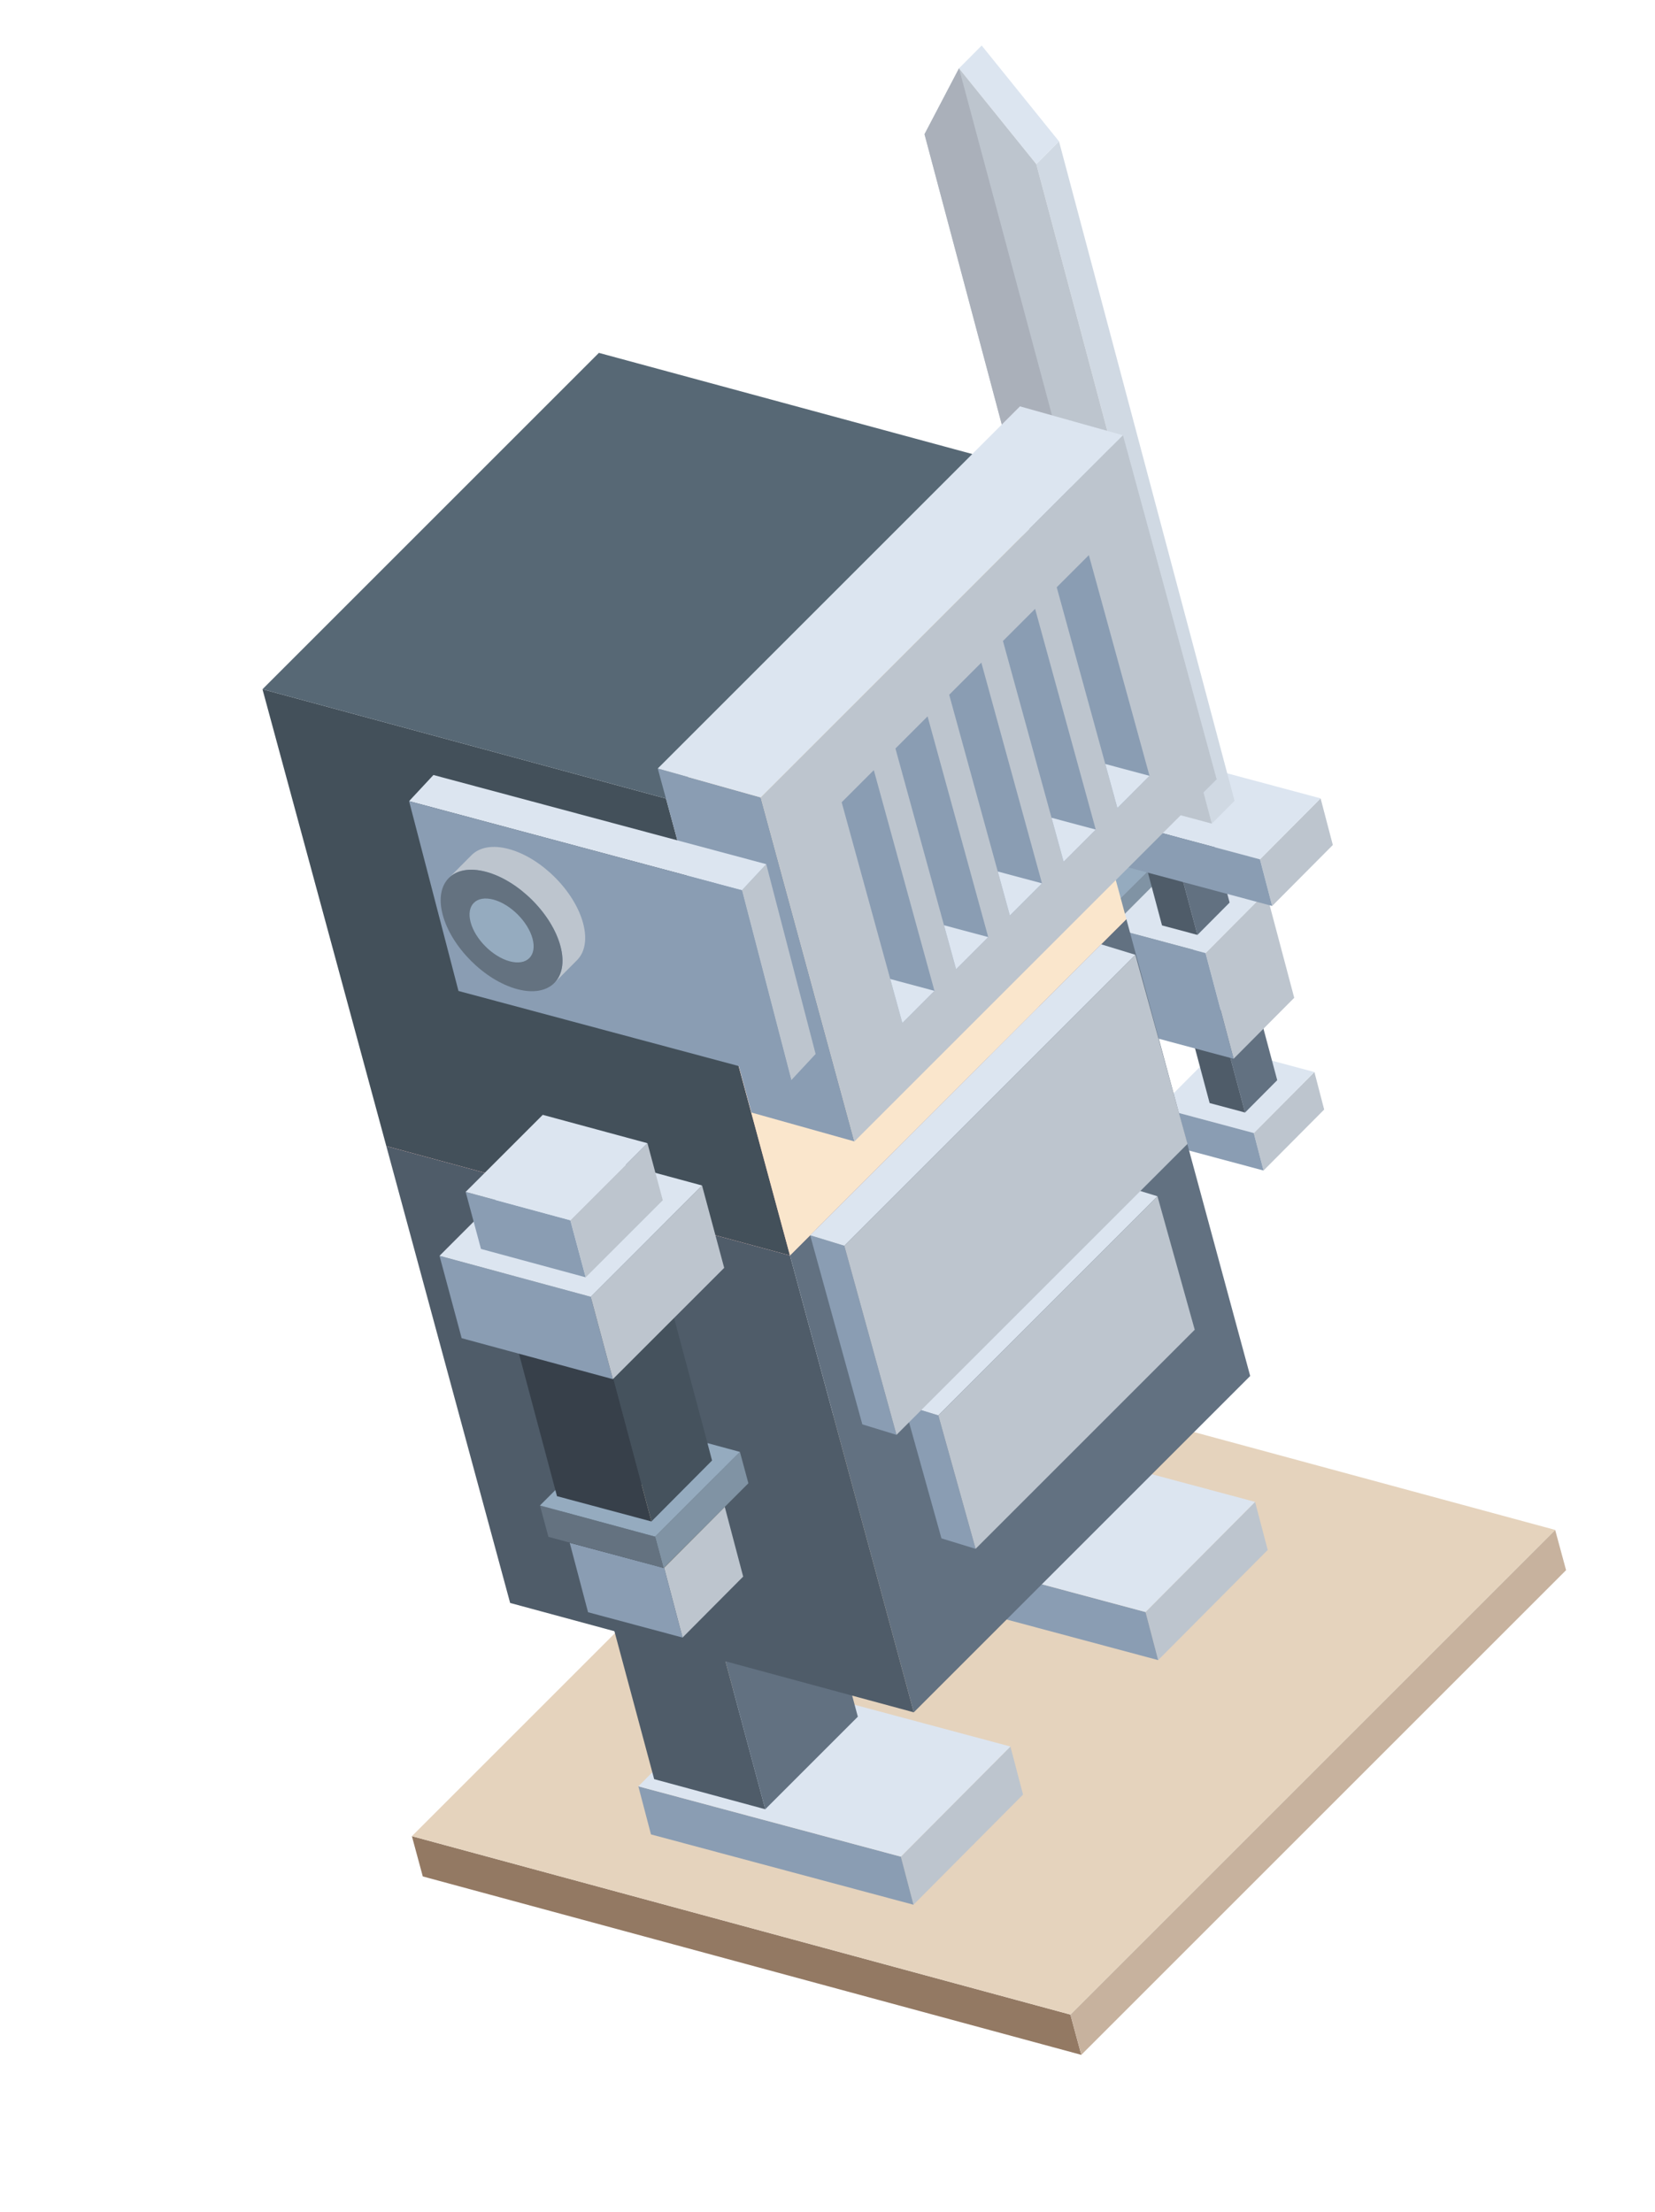<?xml version="1.0" encoding="UTF-8"?> <svg xmlns="http://www.w3.org/2000/svg" width="303" height="405" viewBox="0 0 303 405" fill="none"><path d="M75.408 336.23L77.406 343.604L197.968 376.274L195.971 368.902L75.408 336.23Z" fill="#937963"></path><path d="M195.97 368.902L197.968 376.274L286.719 287.523L284.721 280.15L195.97 368.902Z" fill="#C7B29E"></path><path d="M75.408 336.23L195.97 368.901L284.721 280.15L164.159 247.48L75.408 336.23Z" fill="#E5D3BD"></path><path d="M229.544 207.473L240.645 196.31L242.432 203.176L231.331 214.34L229.544 207.473Z" fill="#BDC5CE"></path><path d="M212.245 202.839L223.345 191.674L240.645 196.31L229.544 207.473L212.245 202.839Z" fill="#DCE5F0"></path><path d="M229.543 207.473L231.331 214.34L214.031 209.704L212.244 202.839L229.543 207.473Z" fill="#8A9DB3"></path><path d="M227.947 203.722L233.836 197.799L228.927 179.419L223.012 185.305L227.947 203.722Z" fill="#627181"></path><path d="M223.012 185.305L216.546 183.572L221.461 201.984L227.947 203.722L223.012 185.305Z" fill="#4F5C69"></path><path d="M203.351 169.863L214.452 158.699L219.587 178.061L208.486 189.224L203.351 169.863Z" fill="#8E9DA3"></path><path d="M165.31 159.67L176.41 148.506L214.451 158.699L203.35 169.864L165.31 159.67Z" fill="#7B7C88"></path><path d="M203.35 169.864L208.486 189.224L170.445 179.031L165.31 159.671L203.35 169.864Z" fill="#6E687A"></path><path d="M220.713 174.515L231.813 163.352L236.948 182.712L225.848 193.877L220.713 174.515Z" fill="#BDC5CE"></path><path d="M203.412 169.88L214.513 158.717L231.813 163.352L220.712 174.515L203.412 169.88Z" fill="#DCE5F0"></path><path d="M220.713 174.516L225.848 193.877L208.549 189.242L203.413 169.881L220.713 174.516Z" fill="#8A9DB3"></path><path d="M214.592 155.166L208.844 153.636L194.707 167.684L200.456 169.215L214.592 155.166Z" fill="#95ABBF"></path><path d="M200.456 169.215L194.707 167.684L201.459 192.885L207.208 194.414L200.456 169.215Z" fill="#8093A4"></path><path d="M214.592 155.166L200.456 169.215L207.208 194.414L211.574 190.074L208.486 189.224L203.35 169.864L214.516 158.714L215.623 159.016L214.592 155.166Z" fill="#8093A4"></path><path d="M219.232 171.196L225.121 165.272L219.137 142.881L213.222 148.767L219.232 171.196Z" fill="#627181"></path><path d="M213.221 148.766L206.755 147.034L212.745 169.458L219.231 171.196L213.221 148.766Z" fill="#4F5C69"></path><path d="M230.677 157.354L241.777 146.189L244.015 154.732L232.913 165.897L230.677 157.354Z" fill="#BDC5CE"></path><path d="M184.06 144.863L195.16 133.699L241.777 146.19L230.676 157.354L184.06 144.863Z" fill="#DCE5F0"></path><path d="M230.676 157.353L232.913 165.896L186.297 153.404L184.06 144.862L230.676 157.353Z" fill="#8A9DB3"></path><path d="M221.87 150.818L226.023 146.641L193.884 25.883L189.731 30.059L221.87 150.818Z" fill="#D0D9E3"></path><path d="M189.73 30.06L193.884 25.883L179.729 8.337L175.576 12.515L189.73 30.06Z" fill="#DCE5F0"></path><path d="M175.576 12.515L169.259 24.574L201.397 145.333L221.87 150.819L189.731 30.06L175.576 12.515Z" fill="#BDC5CE"></path><path d="M175.576 12.515L211.92 148.152L201.397 145.333L169.259 24.575L175.576 12.515Z" fill="#AAB0BA"></path><path d="M184.988 319.812L187.301 328.616L167.247 348.785L164.934 339.98L184.988 319.812Z" fill="#BDC5CE"></path><path d="M164.934 339.98L167.247 348.785L119.182 335.906L116.869 327.102L164.934 339.98Z" fill="#8A9DB3"></path><path d="M184.988 319.813L164.934 339.981L116.87 327.102L136.923 306.933L184.988 319.813Z" fill="#DCE5F0"></path><path d="M116.634 243.973L96.299 238.462L119.768 325.789L140.104 331.3L116.634 243.973Z" fill="#4F5C69"></path><path d="M133.582 227.026L113.247 221.515L96.298 238.462L116.633 243.973L133.582 227.026Z" fill="#FFBAB2"></path><path d="M116.635 243.972L140.105 331.299L157.053 314.351L133.583 227.025L116.635 243.972Z" fill="#627181"></path><path d="M229.782 275.018L232.095 283.823L212.04 303.991L209.729 295.187L229.782 275.018Z" fill="#BDC5CE"></path><path d="M209.729 295.187L212.041 303.991L163.976 291.112L161.664 282.307L209.729 295.187Z" fill="#8A9DB3"></path><path d="M229.782 275.018L209.728 295.187L161.663 282.308L181.717 262.141L229.782 275.018Z" fill="#DCE5F0"></path><path d="M161.274 199.336L140.936 193.825L164.406 281.153L184.742 286.664L161.274 199.336Z" fill="#666172"></path><path d="M178.22 182.387L157.884 176.877L140.936 193.825L161.273 199.336L178.22 182.387Z" fill="#FFBAB2"></path><path d="M161.272 199.335L184.741 286.664L201.689 269.714L178.22 182.387L161.272 199.335Z" fill="#8E9DA3"></path><path d="M144.627 229.892L70.727 209.866L93.397 293.526L167.298 313.552L144.627 229.892Z" fill="#4F5C69"></path><path d="M206.218 168.302L132.317 148.275L70.728 209.866L144.628 229.892L206.218 168.302Z" fill="#FFBAB2"></path><path d="M144.628 229.892L167.299 313.551L228.888 251.962L206.217 168.302L144.628 229.892Z" fill="#627181"></path><path d="M121.956 146.233L48.055 126.207L70.727 209.866L144.627 229.892L121.956 146.233Z" fill="#43505A"></path><path d="M183.547 84.642L109.646 64.616L48.056 126.206L121.957 146.232L183.547 84.642Z" fill="#576875"></path><path d="M121.957 146.233L144.628 229.892L206.218 168.302L183.547 84.643L121.957 146.233Z" fill="#FAE6CC"></path><path d="M121.595 287.107L132.695 275.944L136.061 288.698L124.96 299.862L121.595 287.107Z" fill="#BDC5CE"></path><path d="M104.297 282.471L115.398 271.308L132.696 275.943L121.596 287.106L104.297 282.471Z" fill="#FAE6CC"></path><path d="M121.595 287.106L124.959 299.861L107.661 295.226L104.296 282.471L121.595 287.106Z" fill="#8A9DB3"></path><path d="M108.438 237.998L119.538 226.836L132.648 275.956L121.547 287.119L108.438 237.998Z" fill="#45525D"></path><path d="M91.138 233.364L102.239 222.2L119.537 226.836L108.437 237.998L91.138 233.364Z" fill="#5B6C7A"></path><path d="M108.437 237.999L121.546 287.12L104.247 282.485L91.139 233.365L108.437 237.999Z" fill="#37404A"></path><path d="M98.854 275.677L100.404 281.419L121.492 287.134L119.943 281.389L98.854 275.677Z" fill="#647280"></path><path d="M119.943 281.39L121.492 287.134L137.016 271.609L135.467 265.866L119.943 281.39Z" fill="#8093A4"></path><path d="M98.854 275.677L119.943 281.39L135.467 265.867L129.524 264.255L130.365 267.44L119.264 278.604L101.965 273.968L101.672 272.858L98.854 275.677Z" fill="#95ABBF"></path><path d="M80.467 229.959L84.522 245.043L112.204 252.545L108.149 237.461L80.467 229.959Z" fill="#8A9DB3"></path><path d="M108.149 237.461L112.204 252.545L132.585 232.164L128.53 217.08L108.149 237.461Z" fill="#BDC5CE"></path><path d="M80.467 229.959L108.149 237.461L128.53 217.08L100.846 209.578L80.467 229.959Z" fill="#DCE5F0"></path><path d="M85.253 218.256L88.061 228.701L107.23 233.896L104.423 223.451L85.253 218.256Z" fill="#8A9DB3"></path><path d="M104.424 223.45L107.232 233.896L121.345 219.783L118.537 209.338L104.424 223.45Z" fill="#BDC5CE"></path><path d="M85.254 218.256L104.424 223.451L118.536 209.338L99.367 204.144L85.254 218.256Z" fill="#DCE5F0"></path><path d="M139.278 146.021L120.422 140.726L137.575 203.72L156.431 209.014L139.278 146.021Z" fill="#8A9DB3"></path><path d="M205.593 79.706L186.736 74.411L120.422 140.726L139.277 146.021L205.593 79.706Z" fill="#DCE5F0"></path><path d="M139.278 146.021L156.431 209.014L222.745 142.699L205.594 79.706L139.278 146.021Z" fill="#BDC5CE"></path><path d="M193.467 107.535L204.57 147.953L210.454 142.068L199.35 101.652L193.467 107.535Z" fill="#8A9DB3"></path><path d="M210.454 142.068L202.358 139.899L204.57 147.953L210.454 142.068Z" fill="#DCE5F0"></path><path d="M183.623 117.377L194.728 157.794L200.612 151.91L189.508 111.493L183.623 117.377Z" fill="#8A9DB3"></path><path d="M200.612 151.91L192.515 149.742L194.728 157.794L200.612 151.91Z" fill="#DCE5F0"></path><path d="M173.781 127.221L184.885 167.638L190.769 161.754L179.665 121.337L173.781 127.221Z" fill="#8A9DB3"></path><path d="M190.769 161.754L182.672 159.585L184.885 167.638L190.769 161.754Z" fill="#DCE5F0"></path><path d="M163.939 137.063L175.042 177.48L180.926 171.596L169.822 131.179L163.939 137.063Z" fill="#8A9DB3"></path><path d="M180.926 171.596L172.829 169.427L175.042 177.48L180.926 171.596Z" fill="#DCE5F0"></path><path d="M154.095 146.907L165.199 187.324L171.082 181.44L159.979 141.023L154.095 146.907Z" fill="#8A9DB3"></path><path d="M171.082 181.44L162.985 179.27L165.199 187.324L171.082 181.44Z" fill="#DCE5F0"></path><path d="M171.79 259.175L165.539 257.258L172.362 281.698L178.612 283.616L171.79 259.175Z" fill="#8A9DB3"></path><path d="M211.909 219.055L205.658 217.138L165.539 257.258L171.789 259.175L211.909 219.055Z" fill="#DCE5F0"></path><path d="M171.79 259.174L178.613 283.615L218.733 243.496L211.909 219.055L171.79 259.174Z" fill="#BDC5CE"></path><path d="M154.579 228.117L148.327 226.201L157.878 260.824L164.13 262.742L154.579 228.117Z" fill="#8A9DB3"></path><path d="M207.859 174.836L201.608 172.919L148.327 226.201L154.578 228.117L207.859 174.836Z" fill="#DCE5F0"></path><path d="M154.578 228.117L164.13 262.742L217.412 209.461L207.859 174.836L154.578 228.117Z" fill="#BDC5CE"></path><path d="M135.829 163.027L140.285 158.242L149.325 193.003L144.87 197.789L135.829 163.027Z" fill="#BDC5CE"></path><path d="M74.897 146.701L79.353 141.915L140.285 158.242L135.829 163.027L74.897 146.701Z" fill="#DCE5F0"></path><path d="M135.829 163.027L144.87 197.789L83.938 181.462L74.897 146.701L135.829 163.027Z" fill="#8A9DB3"></path><path d="M86.324 156.596C87.756 155.155 90.144 154.664 93.142 155.467C99.095 157.062 105.196 163.166 106.766 169.094C107.546 172.042 107.062 174.393 105.646 175.816L101.494 179.992C102.91 178.568 103.394 176.218 102.614 173.27C101.043 167.342 94.943 161.238 88.99 159.643C85.992 158.84 83.604 159.331 82.17 160.773L86.324 156.596Z" fill="#BDC5CE"></path><path d="M88.989 159.643C83.031 158.046 79.479 161.565 81.049 167.493C82.62 173.421 88.721 179.526 94.678 181.123C100.631 182.718 104.184 179.2 102.613 173.27C101.042 167.342 94.942 161.238 88.989 159.643Z" fill="#647280"></path><path d="M90.337 164.732C87.202 163.894 85.333 165.744 86.16 168.862C86.986 171.981 90.195 175.193 93.33 176.033C96.461 176.873 98.329 175.021 97.503 171.902C96.677 168.783 93.468 165.573 90.337 164.732Z" fill="#95ABBF"></path></svg> 